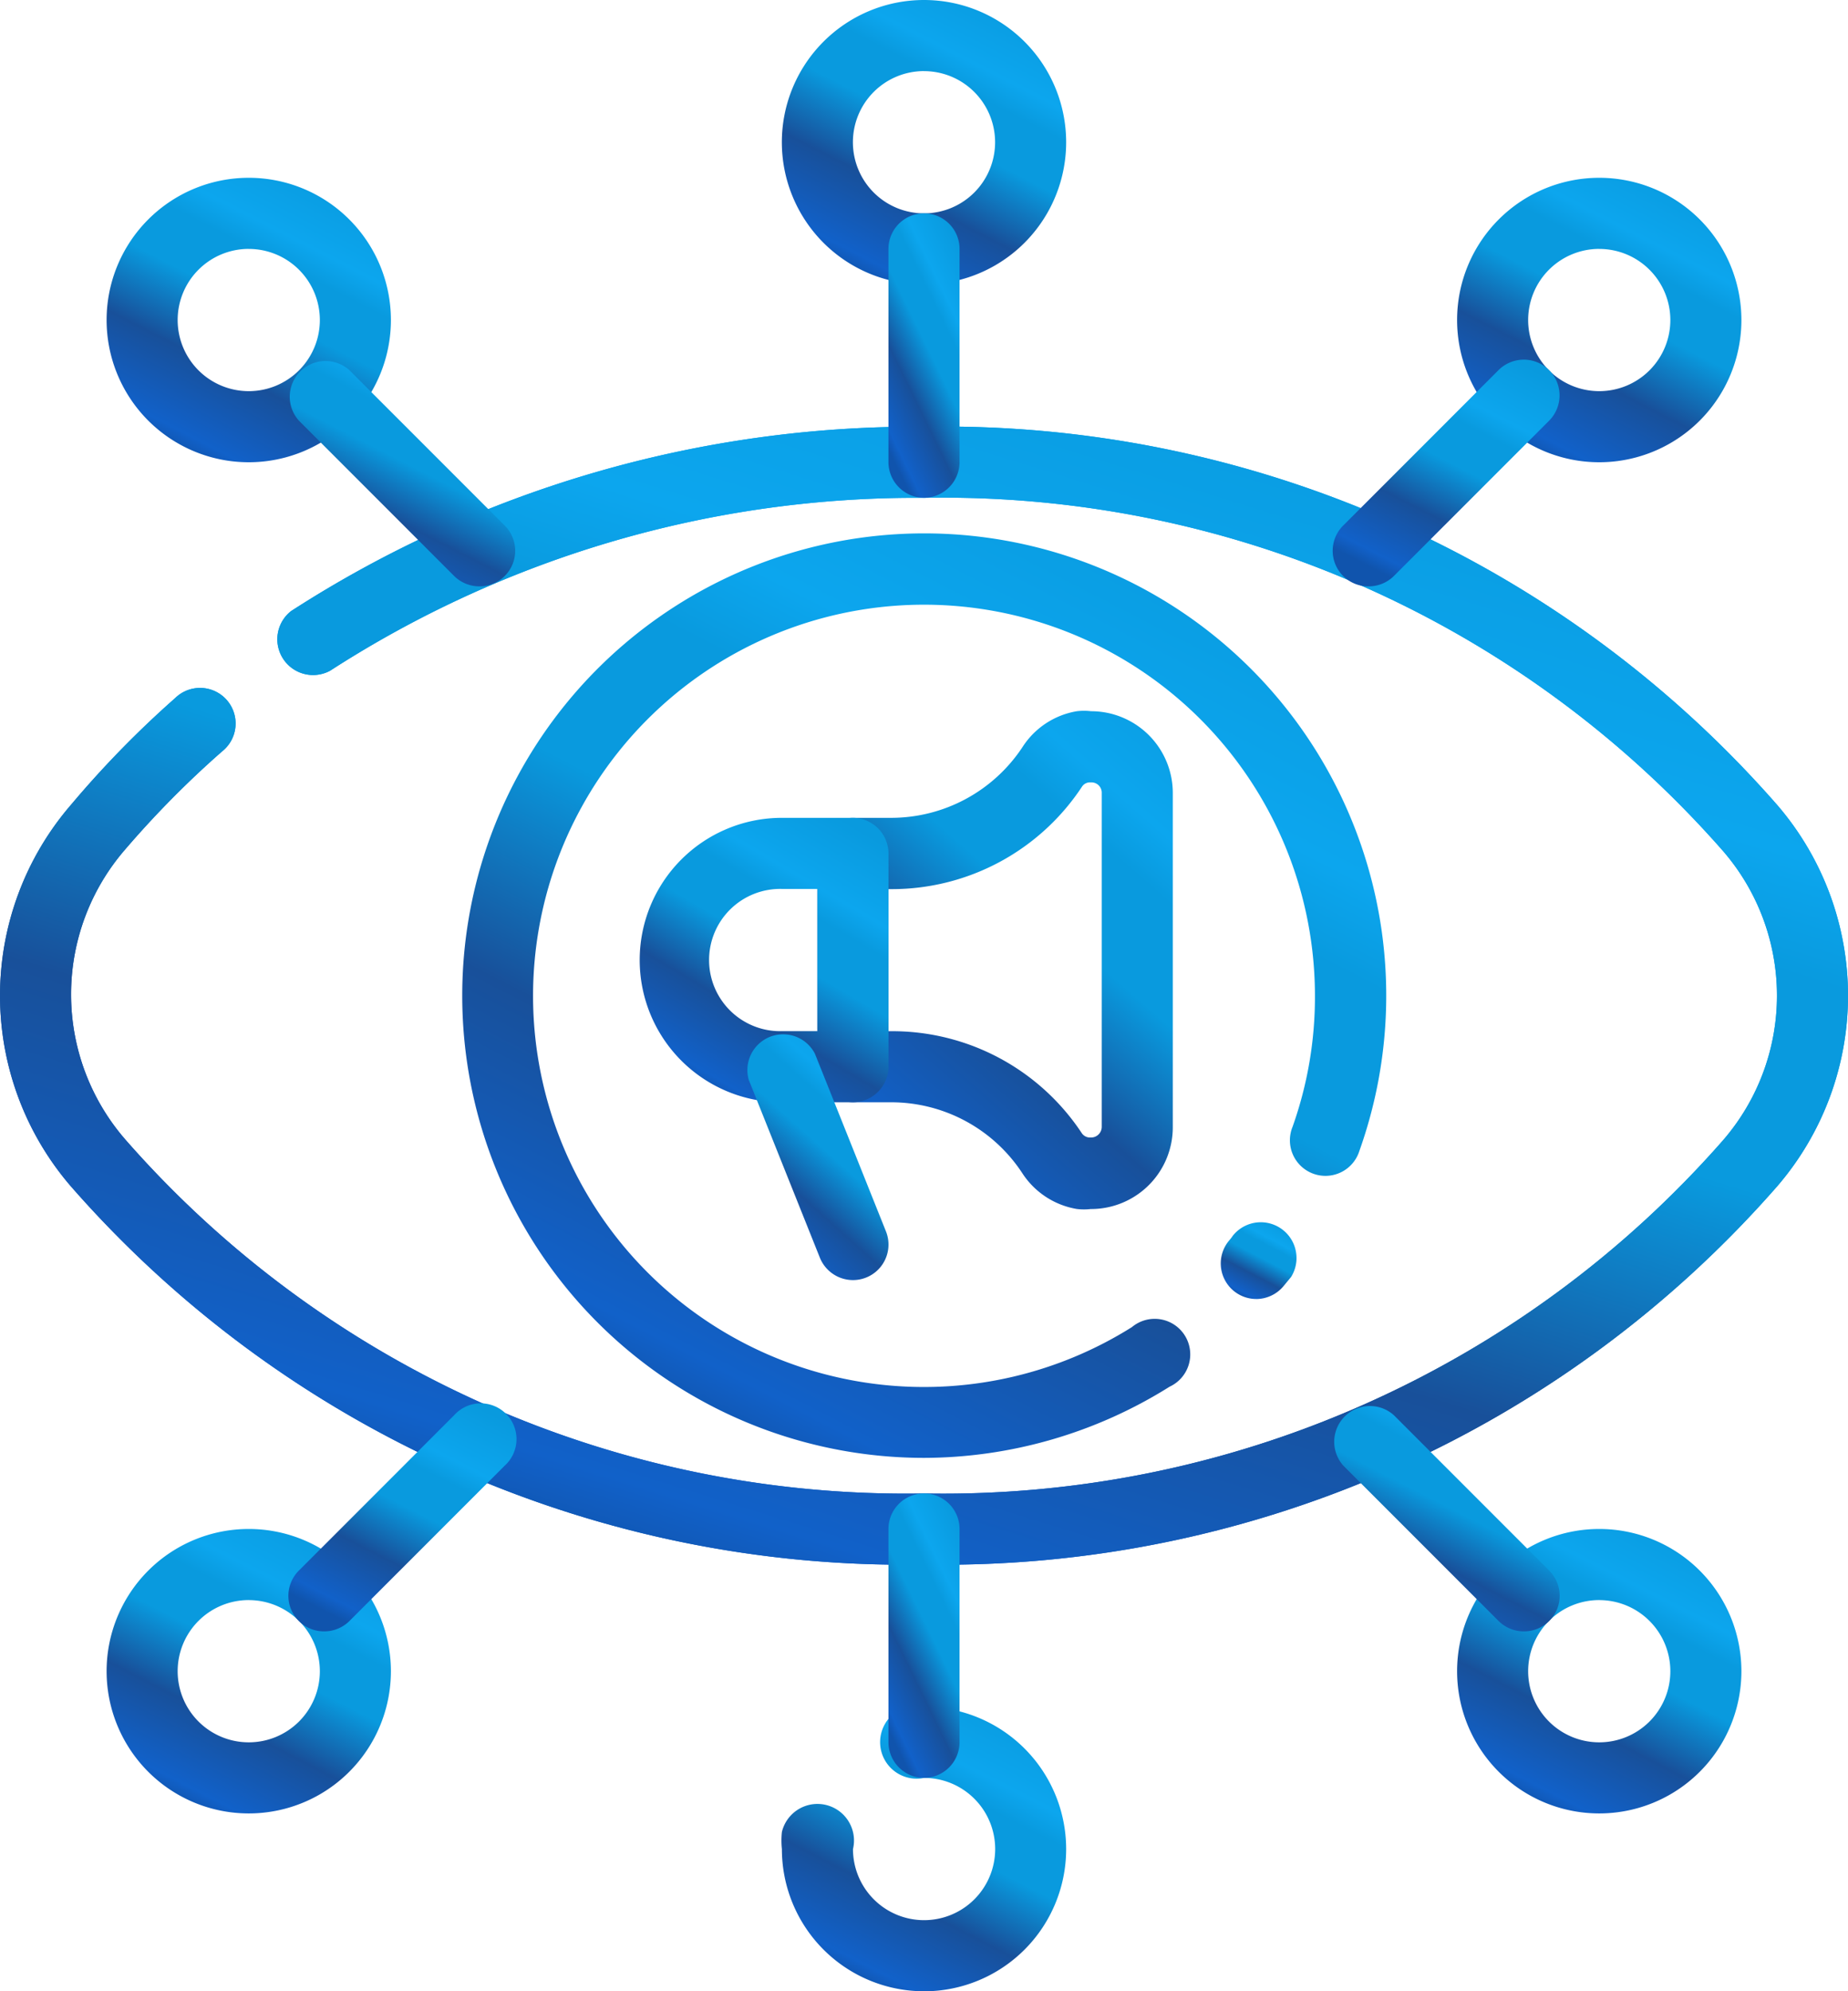 <svg xmlns="http://www.w3.org/2000/svg" xmlns:xlink="http://www.w3.org/1999/xlink" width="46.528" height="50.107" viewBox="0 0 46.528 50.107">
  <defs>
    <linearGradient id="linear-gradient" x1="0.178" y1="0.922" x2="0.684" y2="-0.063" gradientUnits="objectBoundingBox">
      <stop offset="0" stop-color="#1054ad"/>
      <stop offset="0.06" stop-color="#1161c9"/>
      <stop offset="0.296" stop-color="#18509a"/>
      <stop offset="0.516" stop-color="#099ade"/>
      <stop offset="0.678" stop-color="#099ade"/>
      <stop offset="0.765" stop-color="#0ca6ee"/>
      <stop offset="1" stop-color="#099ade"/>
    </linearGradient>
  </defs>
  <g id="Viral_Visibility" data-name="Viral Visibility" transform="translate(-3381 -3421)">
    <g id="Group_240" data-name="Group 240" transform="translate(3381 3421)">
      <path id="Path_1272" data-name="Path 1272" d="M29.264,44.632A27.89,27.89,0,0,1,7.79,35.121a7.346,7.346,0,0,1,0-9.61,25.3,25.3,0,0,1,2.622-2.684.895.895,0,1,1,1.181,1.342,24.436,24.436,0,0,0-2.443,2.47,5.565,5.565,0,0,0,0,7.292,26.11,26.11,0,0,0,20.115,8.912,26.109,26.109,0,0,0,20.115-8.885,5.557,5.557,0,0,0,0-7.283,26.109,26.109,0,0,0-20.115-8.885,27.2,27.2,0,0,0-14.952,4.349.9.9,0,0,1-.984-1.5A29.026,29.026,0,0,1,29.264,16a27.89,27.89,0,0,1,21.475,9.511,7.346,7.346,0,0,1,0,9.61,27.89,27.89,0,0,1-21.475,9.511Z" transform="translate(-6 -5.262)" fill="url(#linear-gradient)"/>
      <path id="Path_1273" data-name="Path 1273" d="M29.264,44.632A27.89,27.89,0,0,1,7.79,35.121a7.346,7.346,0,0,1,0-9.61,25.3,25.3,0,0,1,2.622-2.684.895.895,0,1,1,1.181,1.342,24.436,24.436,0,0,0-2.443,2.47,5.565,5.565,0,0,0,0,7.292,26.11,26.11,0,0,0,20.115,8.912,26.109,26.109,0,0,0,20.115-8.885,5.557,5.557,0,0,0,0-7.283,26.109,26.109,0,0,0-20.115-8.885,27.2,27.2,0,0,0-14.952,4.349.9.9,0,0,1-.984-1.5A29.026,29.026,0,0,1,29.264,16a27.89,27.89,0,0,1,21.475,9.511,7.346,7.346,0,0,1,0,9.61,27.89,27.89,0,0,1-21.475,9.511Z" transform="translate(-6 -5.262)" fill="url(#linear-gradient)"/>
      <path id="Path_1274" data-name="Path 1274" d="M30.633,42.264a11.632,11.632,0,1,1,10.961-7.722.895.895,0,1,1-1.682-.608,9.735,9.735,0,0,0,.564-3.3,9.843,9.843,0,1,0-4.608,8.339.895.895,0,1,1,.948,1.5A11.686,11.686,0,0,1,30.633,42.264Z" transform="translate(-7.369 -5.578)" fill="url(#linear-gradient)"/>
      <path id="Path_1275" data-name="Path 1275" d="M41.245,40.3a.895.895,0,0,1-.68-1.476,1.012,1.012,0,0,0,.089-.116.9.9,0,0,1,1.467,1.038l-.2.242a.9.9,0,0,1-.68.313Z" transform="translate(-9.615 -7.612)" fill="url(#linear-gradient)"/>
      <path id="Path_1276" data-name="Path 1276" d="M35.89,36.526a1.485,1.485,0,0,1-.358,0,2.04,2.04,0,0,1-1.369-.895,3.946,3.946,0,0,0-3.293-1.79h-.975A.9.9,0,0,1,29,32.946V27.578a.9.9,0,0,1,.895-.895h.975a3.964,3.964,0,0,0,3.3-1.79A2.022,2.022,0,0,1,35.532,24a1.486,1.486,0,0,1,.358,0,2.058,2.058,0,0,1,2.058,2.058v8.411a2.058,2.058,0,0,1-2.058,2.058ZM36,34.736ZM30.79,32.052h.081a5.718,5.718,0,0,1,4.787,2.568.251.251,0,0,0,.188.107h.045a.268.268,0,0,0,.268-.268v-8.4a.259.259,0,0,0-.259-.268h-.054a.242.242,0,0,0-.179.1,5.736,5.736,0,0,1-4.8,2.586H30.79Zm5.1-7.158v.895h0ZM36,25.788Zm-.277-.895Z" transform="translate(-8.42 -6.103)" fill="url(#linear-gradient)"/>
      <path id="Path_1277" data-name="Path 1277" d="M29.369,34.158h-1.79a3.579,3.579,0,1,1,0-7.158h1.79a.9.9,0,0,1,.895.895v5.369A.9.9,0,0,1,29.369,34.158Zm-1.79-5.369a1.79,1.79,0,1,0,0,3.579h.895V28.79Z" transform="translate(-7.894 -6.42)" fill="url(#linear-gradient)"/>
      <path id="Path_1278" data-name="Path 1278" d="M29.684,39.263a.9.9,0,0,1-.832-.564l-1.79-4.474a.9.9,0,0,1,1.664-.662l1.79,4.474a.894.894,0,0,1-.832,1.226Z" transform="translate(-8.21 -7.051)" fill="url(#linear-gradient)"/>
      <path id="Path_1279" data-name="Path 1279" d="M12.579,54.158a3.579,3.579,0,1,1,3.579-3.579A3.579,3.579,0,0,1,12.579,54.158Zm0-5.369a1.79,1.79,0,1,0,1.79,1.79A1.79,1.79,0,0,0,12.579,48.79Z" transform="translate(-6.316 -8.525)" fill="url(#linear-gradient)"/>
      <path id="Path_1280" data-name="Path 1280" d="M50.579,54.158a3.579,3.579,0,1,1,3.579-3.579A3.579,3.579,0,0,1,50.579,54.158Zm0-5.369a1.79,1.79,0,1,0,1.79,1.79A1.79,1.79,0,0,0,50.579,48.79Z" transform="translate(-10.314 -8.525)" fill="url(#linear-gradient)"/>
      <path id="Path_1281" data-name="Path 1281" d="M12.579,16.158a3.579,3.579,0,1,1,3.579-3.579A3.579,3.579,0,0,1,12.579,16.158Zm0-5.369a1.79,1.79,0,1,0,1.79,1.79A1.79,1.79,0,0,0,12.579,10.79Z" transform="translate(-6.316 -4.526)" fill="url(#linear-gradient)"/>
      <path id="Path_1282" data-name="Path 1282" d="M50.579,16.158a3.579,3.579,0,1,1,3.579-3.579A3.579,3.579,0,0,1,50.579,16.158Zm0-5.369a1.79,1.79,0,1,0,1.79,1.79A1.79,1.79,0,0,0,50.579,10.79Z" transform="translate(-10.314 -4.526)" fill="url(#linear-gradient)"/>
      <path id="Path_1283" data-name="Path 1283" d="M31.578,59.157A3.579,3.579,0,0,1,28,55.578a2.058,2.058,0,0,1,0-.429.92.92,0,0,1,1.79.429,1.79,1.79,0,1,0,1.79-1.79A.919.919,0,0,1,31.157,52a1.933,1.933,0,0,1,.421,0,3.579,3.579,0,1,1,0,7.158Z" transform="translate(-8.314 -9.049)" fill="url(#linear-gradient)"/>
      <path id="Path_1284" data-name="Path 1284" d="M31.579,11.158a3.579,3.579,0,1,1,3.579-3.579A3.579,3.579,0,0,1,31.579,11.158Zm0-5.369a1.79,1.79,0,1,0,1.79,1.79A1.79,1.79,0,0,0,31.579,5.79Z" transform="translate(-8.315 -4)" fill="url(#linear-gradient)"/>
      <path id="Path_1285" data-name="Path 1285" d="M31.895,53.158A.9.9,0,0,1,31,52.263V46.895a.895.895,0,1,1,1.79,0v5.369A.9.9,0,0,1,31.895,53.158Z" transform="translate(-8.631 -8.419)" fill="url(#linear-gradient)"/>
      <path id="Path_1286" data-name="Path 1286" d="M31.895,17.158A.9.9,0,0,1,31,16.263V10.895a.895.895,0,1,1,1.79,0v5.369A.9.9,0,0,1,31.895,17.158Z" transform="translate(-8.631 -4.631)" fill="url(#linear-gradient)"/>
      <path id="Path_1287" data-name="Path 1287" d="M18.925,19.819a.9.9,0,0,1-.635-.259l-3.91-3.91a.9.9,0,0,1,1.271-1.271l3.91,3.91a.895.895,0,0,1-.635,1.53Z" transform="translate(-6.854 -5.064)" fill="url(#linear-gradient)"/>
      <path id="Path_1288" data-name="Path 1288" d="M48.315,49.209a.9.9,0,0,1-.635-.259l-3.91-3.91a.9.9,0,0,1,1.271-1.271l3.91,3.91a.895.895,0,0,1-.635,1.53Z" transform="translate(-9.947 -8.157)" fill="url(#linear-gradient)"/>
      <path id="Path_1289" data-name="Path 1289" d="M15.014,49.209a.895.895,0,0,1-.635-1.53l3.91-3.91A.9.9,0,1,1,19.56,45.04l-3.91,3.91A.9.9,0,0,1,15.014,49.209Z" transform="translate(-6.854 -8.157)" fill="url(#linear-gradient)"/>
      <path id="Path_1290" data-name="Path 1290" d="M44.4,19.819a.895.895,0,0,1-.635-1.53l3.91-3.91A.9.9,0,0,1,48.95,15.65l-3.91,3.91A.9.9,0,0,1,44.4,19.819Z" transform="translate(-9.947 -5.064)" fill="url(#linear-gradient)"/>
    </g>
  </g>
</svg>
